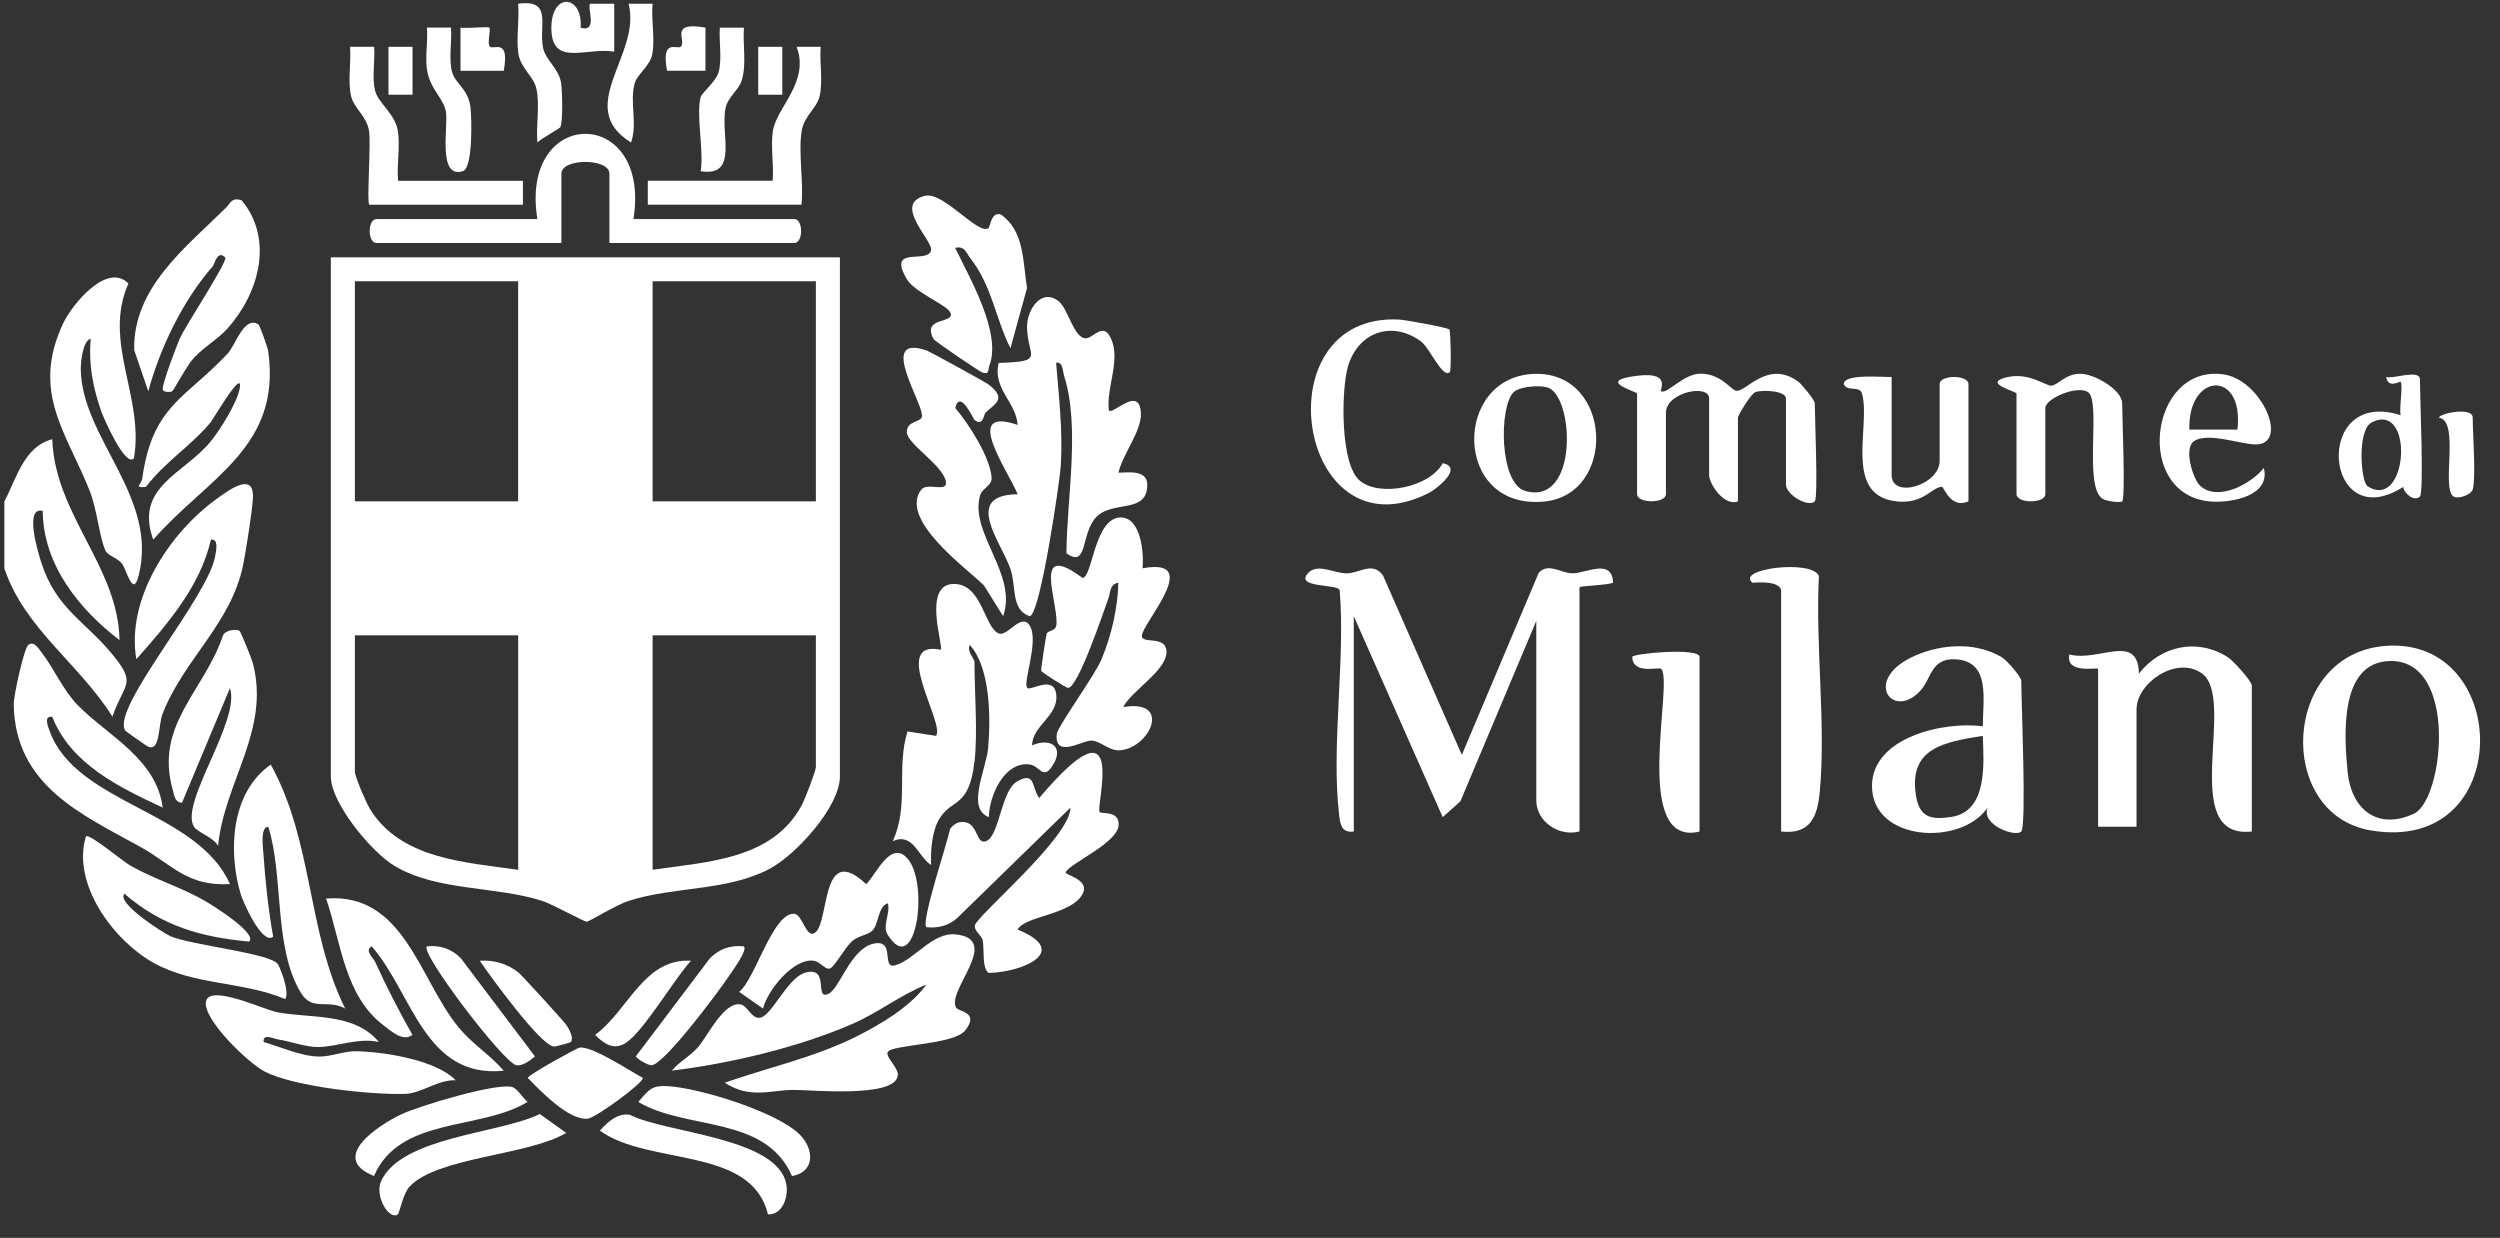 <svg width="103" height="51" viewBox="0 0 103 51" fill="none" xmlns="http://www.w3.org/2000/svg">
<rect x="0" y="0" width="103" height="51" fill="#333333" stroke="none"/>
<g clip-path="url(#clip0_265_474)">
<path d="M55.776 34.259C55.266 34.325 55.217 33.953 55.173 33.578C54.836 30.741 55.435 27.233 55.195 24.318C55.149 24.049 53.312 24.237 53.894 23.61C54.281 23.194 54.945 23.614 55.47 23.622C55.996 23.63 56.537 23.115 56.975 23.699L60.228 31.101L63.392 23.608C63.786 23.155 64.33 23.628 64.788 23.62C65.378 23.61 66.415 22.994 66.459 24.004C66.249 24.114 65.075 24.132 65.075 24.202V34.255C64.205 34.485 63.295 33.832 63.295 32.975V25.583L60.169 33.014L59.439 33.666L55.776 25.387V34.257V34.259Z" fill="white"/>
<path d="M92.773 34.259C89.694 34.59 92.188 28.783 90.711 27.74C89.672 27.006 88.025 28.13 88.025 29.232V34.061H86.443V27.556C86.443 27.481 85.089 27.791 85.258 26.966C86.479 27.277 88.085 26.042 88.124 27.752C89.02 26.606 90.515 26.276 91.778 27.071C92.002 27.212 92.775 28.061 92.775 28.247V34.259H92.773Z" fill="white"/>
<path d="M83.277 34.259C83.031 34.503 81.608 33.986 81.89 33.274C80.778 34.889 77.126 34.663 77.126 32.387C77.126 30.37 80.092 29.707 81.695 29.923C81.677 28.9 82.05 27.263 80.593 27.164C79.552 27.095 79.582 27.95 79.128 28.447C77.931 29.765 76.595 27.849 79.164 26.907C80.213 26.521 81.485 26.489 82.472 27.077C82.681 27.202 83.277 27.889 83.277 28.049C83.277 28.882 83.497 34.04 83.277 34.259ZM81.691 30.317C80.141 30.57 78.627 30.792 78.936 32.767C79.077 33.667 79.535 33.788 80.393 33.658C81.9 33.428 81.733 31.457 81.691 30.317Z" fill="white"/>
<path d="M98.272 26.612C103.506 26.203 103.652 35.233 97.669 34.212C93.734 33.541 94.012 26.945 98.272 26.612ZM98.445 27.234C96.375 27.299 96.575 30.295 96.722 31.805C96.868 33.315 97.931 34.232 99.456 33.523C100.687 32.949 101.297 27.143 98.445 27.234Z" fill="white"/>
<path d="M74.769 20.657C74.498 20.918 73.582 20.384 73.582 19.966V16.418C73.582 16.103 72.638 16.048 72.327 16.153C72.131 16.218 71.603 17.122 71.603 17.206V20.655C71.056 20.883 70.416 19.953 70.416 19.57V16.416C70.416 15.802 68.636 16.159 68.636 17.008V20.358C68.636 20.75 67.448 20.75 67.448 20.358V16.218C67.448 16.131 65.916 15.747 67.149 15.527C68.961 15.205 68.356 16.07 68.437 16.117C68.683 16.262 69.353 15.385 70.085 15.395C70.915 15.406 71.3 16.056 71.532 16.099C71.921 16.172 72.828 14.803 74.081 15.719C74.244 15.838 74.769 16.491 74.769 16.61C74.769 17.184 74.914 20.511 74.769 20.651V20.657Z" fill="white"/>
<path d="M73.383 24.304C73.27 23.942 72.537 23.99 72.198 24.007C71.484 23.431 74.707 23.034 74.939 23.74C74.791 26.586 75.231 29.794 74.977 32.593C74.882 33.651 74.59 34.388 73.383 34.259V24.304Z" fill="white"/>
<path d="M87.433 20.657C87.37 20.718 86.812 20.659 86.64 20.56C85.815 20.083 86.591 16.505 86.02 16.151C85.56 15.866 84.267 16.422 84.267 16.812V20.36C84.267 20.752 83.08 20.752 83.08 20.36V16.22C83.08 16.115 81.706 15.808 82.612 15.559C83.579 15.294 84.299 15.921 84.525 15.889C84.806 15.85 85.108 15.393 85.716 15.399C86.289 15.402 87.433 16.061 87.433 16.616C87.433 17.17 87.578 20.516 87.433 20.657Z" fill="white"/>
<path d="M77.935 15.531V19.572C77.935 20.572 79.914 19.992 79.914 18.981V15.826C79.914 15.434 81.101 15.434 81.101 15.826V20.655C80.374 20.989 80.086 20.057 80.011 20.057C79.581 20.061 79.234 20.819 78.05 20.645C75.961 20.34 77.073 17.544 76.72 16.236C76.617 15.852 76.118 16.17 75.961 15.824C75.973 15.381 77.577 15.549 77.935 15.529V15.531Z" fill="white"/>
<path d="M59.715 13.577C59.77 13.645 59.798 15.273 59.733 15.333C59.431 15.608 58.908 14.329 58.539 14.062C57.298 13.16 55.891 13.73 55.516 15.174C55.266 16.14 55.209 19.137 56.031 19.811C56.854 20.486 58.9 20.083 59.441 19.083C60.315 19.267 59.162 20.162 58.884 20.302C53.46 23.079 51.896 12.867 57.651 13.166C57.911 13.18 59.651 13.498 59.719 13.577H59.715Z" fill="white"/>
<path d="M70.021 34.26C67.175 34.948 68.981 28.053 68.439 27.556C68.344 27.467 67.264 27.804 67.25 27.065C67.248 26.923 70.021 26.668 70.021 27.065V34.261V34.26Z" fill="white"/>
<path d="M63.226 15.403C66.442 15.312 66.644 20.396 63.591 20.667C59.848 21 59.85 15.5 63.226 15.403ZM62.35 16.169C61.763 16.768 61.759 19.921 62.844 20.228C65.048 20.853 64.866 16.293 63.748 15.961C63.407 15.86 62.592 15.921 62.35 16.169Z" fill="white"/>
<path d="M90.649 20.014C91.366 20.684 92.76 19.934 93.269 19.279C93.561 20.417 91.971 20.726 91.097 20.663C87.893 20.431 88.537 15.007 91.596 15.422C93.121 15.628 94.263 18.134 93.063 18.302C92.476 18.385 90.993 17.759 90.387 18.181C89.959 18.478 90.349 19.737 90.647 20.014H90.649ZM92.183 17.7C92.466 15.193 90.123 15.355 90.203 17.7H92.183Z" fill="white"/>
<path d="M99.7 20.458C99.474 20.678 99.062 20.355 99.01 20.063C95.747 22.139 95.242 15.936 98.907 17.106C98.836 16.765 99.014 15.952 98.907 15.726C98.893 15.699 98.372 16.031 98.314 15.53C98.586 15.623 99.7 15.202 99.7 15.627C99.7 16.296 99.874 20.288 99.7 20.456V20.458ZM97.549 20.039C99.214 21.07 99.484 16.51 97.72 17.401C97.097 17.713 97.266 19.865 97.549 20.039Z" fill="white"/>
<path d="M101.876 20.164C101.809 20.401 101.256 20.569 101.087 20.459C100.562 20.112 101.361 17.367 100.488 17.207C100.471 17.041 101.876 16.742 101.876 17.207C101.876 17.89 102.015 19.673 101.876 20.164Z" fill="white"/>
<path d="M0.178 20.657C0.673 19.752 0.973 18.398 2.154 18.096C2.259 21.203 4.876 23.352 4.924 26.374C3.246 25.088 1.778 23.259 1.76 21.05C0.977 20.855 1.585 22.818 1.702 23.18C2.309 25.076 3.518 25.602 4.632 26.962C5.659 28.215 5.116 28.114 4.632 29.527C3.278 27.358 1.008 25.897 0.18 23.418V20.657H0.178Z" fill="white"/>
<path d="M43.647 12.439C44.016 12.762 44.262 13.987 44.761 13.936C45.073 13.904 45.463 13.247 45.778 13.959C46.177 14.854 45.57 15.974 45.685 16.912C45.858 17.104 46.964 15.841 47.005 17.043C47.031 17.763 46.24 18.743 46.08 19.475C46.486 19.467 47.259 19.348 47.267 19.96C47.281 21.171 45.897 20.617 45.203 21.266C44.51 21.915 44.847 23.447 43.937 22.794C43.947 20.593 44.512 17.581 43.843 15.493C43.778 15.285 43.796 14.897 43.511 14.943C43.627 16.352 43.792 17.753 43.705 19.178C43.663 19.843 42.854 25.369 42.422 25.387C41.633 25.123 41.885 24.15 41.625 23.425C41.213 22.279 39.671 20.393 41.928 20.362C41.53 19.388 39.605 16.712 41.925 17.506C41.875 16.584 40.88 15.998 41.145 14.953C43.118 14.889 42.323 14.719 42.315 13.459C42.311 12.736 42.94 11.822 43.649 12.441L43.647 12.439Z" fill="white"/>
<path d="M39.392 41.518C39.495 41.686 40.373 41.694 39.764 42.456C39.297 43.042 36.803 43.034 36.585 43.329C36.426 43.542 37.124 44.055 36.969 44.384C36.733 45.221 33.417 44.908 32.729 44.904C31.769 44.9 30.913 45.296 29.858 44.607C31.664 43.978 33.55 43.568 35.274 42.709C36.273 42.211 37.516 41.474 38.166 40.566C37.098 40.991 36.196 41.714 35.135 42.177C32.897 43.154 30.09 43.814 27.682 44.11C27.987 43.734 28.415 43.538 28.77 43.129C29.159 42.679 29.832 41.245 30.522 41.383C30.796 41.439 30.972 41.989 31.315 41.931C31.809 41.848 32.453 40.251 33.201 40.067C34.188 39.824 33.546 41.185 34.109 40.958C34.6 40.758 35.022 39.113 35.97 38.884C36.918 38.654 36.293 39.937 36.876 39.772C37.687 39.545 38.408 38.395 39.38 38.498C41.297 38.702 38.971 40.833 39.394 41.518H39.392Z" fill="white"/>
<path d="M40.144 31.401C39.924 33.291 39.227 32.889 38.711 33.719C38.394 34.229 38.336 35.047 38.362 35.639C37.811 35.286 37.635 34.289 36.782 34.653C37.468 33.167 36.915 31.631 37.391 30.135L38.56 30.317C38.971 29.852 36.638 26.337 38.761 26.768C38.886 26.653 37.987 24.082 39.282 24.059C40.452 24.037 40.543 25.812 41.13 26.091C41.506 26.271 42.073 25.207 42.426 25.777C42.821 26.414 42.123 28.134 42.323 28.343C42.458 28.486 43.443 27.772 43.52 28.64C43.598 29.509 42.521 29.903 42.523 30.709C43.308 30.368 43.897 30.794 43.322 31.607C42.957 32.122 42.828 31.542 42.414 31.494C41.364 31.373 40.755 32.797 40.739 33.667C39.794 33.293 40.638 31.714 40.715 30.784C40.816 29.557 40.806 27.5 39.952 26.57C39.829 26.857 40.148 27.142 40.148 27.261C40.148 28.534 40.289 30.192 40.148 31.401H40.144Z" fill="white"/>
<path d="M45.307 33.453C45.398 33.552 46.09 33.384 46.09 33.964C46.09 34.72 44.107 35.543 43.905 35.935C43.846 36.052 44.91 36.218 44.607 36.82C44.163 37.699 42.196 37.734 41.927 38.3C44.147 39.195 42.125 40.058 40.733 40.085C40.446 39.883 40.561 39.135 40.489 38.743C40.456 38.553 40.127 38.356 40.164 38.13C40.228 37.736 44.109 34.5 44.101 33.275L39.453 37.807C39.096 38.14 38.654 38.249 38.168 38.201C37.938 37.97 39.042 34.688 39.144 34.15C39.318 33.932 39.522 33.81 39.812 33.885C40.293 34.01 40.24 34.829 40.636 34.653C41.195 34.403 41.233 32.569 41.921 32.185C42.668 31.769 42.492 32.44 42.815 32.879C46.544 28.468 45.12 33.254 45.307 33.455V33.453Z" fill="white"/>
<path d="M47.071 23.415C49.446 22.974 47.358 25.333 47.071 26.081C46.857 26.639 48.05 26.091 48.06 26.857C48.07 27.623 46.617 28.458 46.276 29.131C48.3 28.794 47.384 30.797 46.165 30.91C45.693 30.954 45.372 30.538 44.977 30.512C44.613 30.488 43.447 31.276 43.536 30.251C43.564 29.938 45.098 27.846 45.384 27.16C45.788 26.19 46.05 25.064 46.078 24.009C45.705 24.07 45.755 24.424 45.659 24.676C45.469 25.183 44.424 28.337 44.002 28.343C43.937 28.343 42.908 27.7 42.898 27.635C42.886 27.559 43.082 26.263 43.12 26.123C43.17 25.942 43.517 26.045 43.53 25.693C43.568 24.694 42.521 22.265 44.597 23.809C45.013 23.815 45.079 21.323 46.177 21.319C47.005 21.317 47.14 22.8 47.071 23.417V23.415Z" fill="white"/>
<path d="M3.215 29.064C4.42 30.299 6.446 31.256 6.704 33.273C4.92 32.44 2.914 31.478 2.152 29.529C1.788 29.483 1.98 29.94 2.047 30.124C3.148 33.137 8.125 33.392 9.475 36.424C7.701 36.529 7.093 35.614 5.776 34.888C3.346 33.546 0.622 32.355 0.566 29.024C0.561 28.658 0.991 26.701 1.167 26.57C1.415 26.388 1.605 26.746 1.724 26.898C2.22 27.53 2.587 28.422 3.211 29.064H3.215Z" fill="white"/>
<path d="M5.518 18.881C5.163 19.287 4.256 17.185 4.178 16.965C3.829 15.968 3.645 15.02 3.736 13.955C3.399 14.038 3.322 14.978 3.328 15.235C3.381 18.071 6.533 20.472 5.713 23.714C5.475 24.656 5.219 23.459 5.023 23.219C4.815 22.962 4.436 22.9 4.337 22.671C4.083 22.075 4 20.987 3.691 20.211C2.727 17.796 1.274 16.146 2.604 13.318C2.967 12.544 4.416 10.782 5.29 11.681C4.22 14.093 5.954 16.371 5.518 18.883V18.881Z" fill="white"/>
<path d="M5.152 30.085C4.596 29.139 8.583 24.597 8.867 22.905C8.9 22.705 9.025 22.18 8.688 22.234C8.264 24.14 6.88 25.737 5.617 27.16C5.191 24.692 6.961 21.984 8.9 20.573C9.447 20.174 10.464 19.427 10.421 20.5C10.401 21.015 10.131 22.713 10.018 23.267C9.529 25.695 7.578 27.148 6.694 29.418C6.51 29.889 6.617 31.11 6.014 30.71C5.885 30.625 5.177 30.132 5.15 30.087L5.152 30.085Z" fill="white"/>
<path d="M40.613 16.989C40.521 17.074 40.519 17.585 40.149 17.302C40.105 17.268 39.546 16.008 39.356 16.809C39.913 17.46 40.785 18.824 40.854 19.661C40.884 20.015 40.472 20.104 40.383 20.401C39.921 21.953 41.939 23.651 41.33 25.388L40.535 24.114C39.78 23.38 37.046 21.412 37.948 20.183C38.206 19.833 39.128 20.363 38.955 19.774C38.761 19.111 37.355 18.268 37.361 17.797C37.367 17.326 37.928 17.407 37.982 17.173C38.095 16.674 36.099 13.732 38.172 14.438C38.311 14.486 40.609 15.75 40.726 15.839C41.493 16.429 41.003 16.629 40.614 16.989H40.613Z" fill="white"/>
<path d="M40.716 9.404C40.819 9.334 40.813 8.733 41.227 8.832C42.219 9.516 42.137 10.801 42.314 11.864L41.63 14.347C41.015 13.126 40.869 11.775 39.99 10.656C39.804 10.419 39.761 10.12 39.352 10.211C39.941 11.438 41.285 13.73 40.76 15.064C40.704 15.204 40.778 15.479 40.443 15.333C40.331 15.286 38.512 14.066 38.456 13.96C37.965 13.023 39.378 13.356 39.152 12.873C39.007 12.562 37.681 12.042 37.362 11.502C36.523 10.073 38.238 10.906 38.361 10.304C38.44 9.914 36.765 8.404 38.105 8.068C38.859 7.878 40.292 9.685 40.714 9.404H40.716Z" fill="white"/>
<path d="M10.266 38.793C8.272 38.612 6.658 38.145 5.126 36.821C4.769 37.197 6.745 38.454 7.025 38.573C7.917 38.953 11.186 39.277 11.454 39.731C11.574 39.934 11.943 40.908 11.749 41.161C10 40.425 7.992 40.602 6.323 39.667C4.654 38.733 2.947 36.398 3.542 34.456C3.696 34.342 5.048 35.481 5.385 35.672C6.383 36.236 7.477 36.554 8.47 37.132C8.708 37.271 10.615 38.444 10.266 38.791V38.793Z" fill="white"/>
<path d="M10.653 13.373C10.7 13.405 11.027 14.309 11.049 14.46C11.616 18.445 8.543 19.682 6.313 22.233C5.53 20.047 7.578 19.536 8.68 18.188C9.065 17.719 9.762 16.595 9.873 16.025C10.058 15.079 8.779 17.278 8.68 17.398C7.875 18.368 6.771 19.049 6.012 20.062C5.486 20.106 5.825 19.969 5.861 19.716C6.277 16.69 7.655 16.419 9.39 14.555C9.705 14.214 10.064 12.985 10.653 13.371V13.373Z" fill="white"/>
<path d="M7.098 16.12C7.058 16.152 6.697 16.19 6.703 16.021C6.713 15.73 7.245 14.329 7.403 13.957C7.625 13.433 9.417 10.739 9.278 10.605C8.949 10.286 8.854 10.87 8.763 10.973C7.528 12.388 6.6 14.321 6.109 16.12L5.53 14.426C5.464 11.859 7.657 10.193 9.306 8.562C9.508 8.362 9.538 8.125 9.952 8.249C11.296 9.856 10.668 12.099 9.362 13.546C8.971 13.977 8.432 14.272 7.99 14.741C7.71 15.036 7.161 16.069 7.098 16.12Z" fill="white"/>
<path d="M15.611 42.931C14.792 42.739 13.843 43.131 13.129 43.137C12.564 43.141 12.015 42.913 11.464 42.826C11.256 42.792 10.818 42.563 10.863 42.931C11.555 43.135 12.423 43.523 13.147 43.53C13.676 43.536 14.152 43.295 14.719 43.311C15.861 43.342 17.988 43.679 18.775 44.508C18.075 44.468 17.346 45.048 16.703 45.068C15.298 45.112 12.168 44.783 10.919 44.156C10.249 43.819 8.342 41.995 8.486 41.262C8.631 40.53 10.843 41.587 11.404 41.7C12.754 41.969 14.596 41.698 15.609 42.931H15.611Z" fill="white"/>
<path d="M14.223 41.552C13.492 41.146 12.879 41.688 12.399 40.907C11.265 39.054 11.697 36.113 11.055 34.063C10.71 34.063 10.837 34.928 10.851 35.153C10.928 36.279 11.055 37.481 11.255 38.593C10.803 38.959 10.012 37.152 9.925 36.863C9.382 35.07 9.517 32.634 11.156 31.502C12.909 34.67 12.641 38.348 14.219 41.55L14.223 41.552Z" fill="white"/>
<path d="M36.581 37.218C36.168 37.325 36.212 38.077 35.936 38.348C35.762 38.52 35.342 38.556 35.094 38.787C34.804 39.058 34.396 39.804 34.212 39.893C34.006 39.992 33.809 39.612 33.508 39.579C32.685 39.484 31.623 40.794 31.436 41.554L30.453 40.865C31.115 40.355 31.843 37.572 32.729 37.649C33.078 37.681 33.228 38.761 33.613 38.399C34.176 37.869 33.833 34.686 35.689 36.428C36.123 35.989 36.686 34.621 37.368 35.349C38.309 36.353 37.733 40.386 36.567 38.502C36.347 38.146 36.686 37.629 36.583 37.218H36.581Z" fill="white"/>
<path d="M9.864 25.986C9.923 26.026 10.373 27.15 10.415 27.312C11.146 30.083 9.249 32.189 8.984 34.851C8.809 34.505 8.133 34.291 7.992 34.063C7.382 33.086 9.919 29.707 9.475 28.348L7.497 33.078C7.188 33.04 7.19 32.792 7.124 32.567C6.349 29.867 8.399 28.51 9.186 26.184C9.277 25.953 9.741 25.907 9.864 25.988V25.986Z" fill="white"/>
<path d="M20.755 44.113C17.488 44.451 16.988 40.893 15.313 38.991C15.004 39.159 15.38 39.462 15.458 39.634C15.923 40.651 16.439 41.665 16.994 42.638C16.598 42.937 16.106 42.474 15.805 42.247C14.189 41.025 14.052 38.817 13.435 37.02C16.651 36.764 17.275 40.356 18.893 42.326C19.46 43.016 20.184 43.452 20.756 44.115L20.755 44.113Z" fill="white"/>
<path d="M31.638 50.031C30.964 47.211 26.742 48.046 24.712 46.581C25.033 46.233 25.426 45.851 25.947 45.928C27.414 46.69 32.043 46.846 32.398 48.796C32.489 49.296 32.247 50.062 31.638 50.031Z" fill="white"/>
<path d="M23.326 46.675C21.778 47.609 17.979 47.665 16.857 48.906C16.617 49.173 16.445 49.99 16.398 50.028C16.045 50.303 15.414 49.278 15.706 48.654C16.556 46.826 20.582 46.709 22.24 45.898L23.326 46.675Z" fill="white"/>
<path d="M32.953 46.747C33.565 47.367 33.567 48.295 32.63 48.453C31.529 45.93 28.288 46.589 26.298 45.399C26.736 44.904 26.827 44.711 27.519 44.75C28.829 44.825 32.031 45.815 32.953 46.749V46.747Z" fill="white"/>
<path d="M15.408 48.451C13.543 47.709 15.561 46.375 16.524 45.914C17.238 45.573 20.598 44.552 21.143 44.801C21.35 44.897 21.542 45.243 21.74 45.397C19.772 46.593 16.475 45.985 15.408 48.451Z" fill="white"/>
<path d="M23.869 43.165C24.357 43.062 25.955 44.127 26.488 44.412C26.488 44.63 24.551 46.057 24.204 46.09C23.437 46.166 22.267 44.95 21.746 44.412C21.746 44.289 23.748 43.191 23.869 43.165Z" fill="white"/>
<path d="M17.589 38.99C18.128 38.931 18.602 39.092 18.981 39.473L22.041 43.525C21.851 43.685 21.524 43.934 21.274 43.887C20.743 43.786 17.294 39.252 17.587 38.99H17.589Z" fill="white"/>
<path d="M30.647 38.99C30.817 39.143 30.155 40.026 30.018 40.235C29.632 40.819 27.314 43.93 26.827 43.889C26.672 43.875 26.284 43.653 26.194 43.525L29.255 39.473C29.636 39.092 30.108 38.931 30.647 38.99Z" fill="white"/>
<path d="M28.471 39.582C27.779 40.331 26.547 42.444 25.81 42.949C25.307 43.293 24.9 43.022 24.518 42.636C25.885 41.643 26.518 39.469 28.471 39.582Z" fill="white"/>
<path d="M23.522 42.929C23.502 42.959 22.908 43.121 22.825 43.117C22.275 43.085 20.198 40.219 19.766 39.582C20.362 39.547 20.89 39.701 21.358 40.063C21.476 40.154 23.253 42.103 23.336 42.232C23.455 42.414 23.645 42.755 23.522 42.929Z" fill="white"/>
<path d="M34.604 10.602V31.991C34.604 33.236 32.79 35.228 31.699 35.8C29.921 36.731 27.786 36.509 25.897 37.117C25.395 37.277 24.291 37.958 24.18 37.974C24.079 37.989 22.775 37.255 22.337 37.117C20.398 36.495 18.031 36.727 16.261 35.68C15.317 35.122 13.63 33.089 13.63 31.993V10.602H34.602H34.604ZM21.347 11.588H14.621V20.656H21.347V11.588ZM33.614 11.588H26.888V20.656H33.614V11.588ZM21.347 26.176H14.621V31.795C14.621 31.995 15.093 33.091 15.248 33.34C16.53 35.409 19.192 35.523 21.349 35.836V26.176H21.347ZM33.614 26.176H26.888V35.836C29.118 35.504 31.816 35.43 33.028 33.182C33.158 32.939 33.614 31.767 33.614 31.599V26.178V26.176Z" fill="white"/>
<path d="M26.097 9.026H32.726C33.099 9.026 33.099 10.011 32.726 10.011H25.108V7.154C25.108 6.51 23.129 6.51 23.129 7.154V10.011H15.511C15.138 10.011 15.138 9.026 15.511 9.026H22.14C21.383 4.345 26.852 4.343 26.097 9.026Z" fill="white"/>
<path d="M31.834 7.448C31.891 6.789 31.741 6.029 31.844 5.388C32 4.411 33.366 3.381 32.821 1.927H33.812C33.759 2.576 33.911 3.326 33.771 3.955C33.656 4.462 33.13 4.773 33.031 5.386C32.882 6.308 33.116 7.476 33.021 8.432H26.689V7.446H31.834V7.448Z" fill="white"/>
<path d="M15.213 8.434C15.104 8.327 15.289 5.917 15.204 5.388C15.104 4.773 14.579 4.462 14.464 3.957C14.321 3.326 14.474 2.578 14.422 1.927H15.414C15.461 2.513 15.311 3.185 15.459 3.753C15.594 4.26 16.272 4.678 16.391 5.388C16.496 6.025 16.341 6.791 16.401 7.448H21.545V8.434H15.213Z" fill="white"/>
<path d="M28.867 3.998C28.91 3.828 29.513 3.343 29.61 2.965C29.757 2.391 29.614 1.73 29.658 1.139H30.649C30.599 1.845 30.766 2.637 30.558 3.318C30.445 3.692 29.998 3.991 29.897 4.434C29.658 5.487 30.459 7.306 28.867 7.054C29.009 6.207 28.67 4.747 28.867 3.998Z" fill="white"/>
<path d="M18.58 1.139C18.627 1.725 18.477 2.397 18.625 2.965C18.75 3.436 19.278 3.658 19.379 4.384C19.44 4.824 19.49 6.922 19.072 7.052C18.011 7.385 18.477 5.17 18.372 4.598C18.267 4.026 17.69 3.658 17.585 2.819C17.517 2.291 17.636 1.681 17.589 1.137H18.58V1.139Z" fill="white"/>
<path d="M23.086 5.24C23.048 5.303 22.301 5.699 22.142 5.871C22.075 5.163 22.253 4.331 22.098 3.645C21.983 3.138 21.458 2.827 21.359 2.214C21.26 1.6 21.404 0.812 21.349 0.153C22.798 -0.042 22.178 1.076 22.378 1.986C22.487 2.485 23.012 2.8 23.117 3.417C23.169 3.722 23.195 5.052 23.086 5.238V5.24Z" fill="white"/>
<path d="M26.888 0.153C26.819 0.804 26.993 1.592 26.878 2.216C26.781 2.734 26.254 3.039 26.143 3.454C25.939 4.222 26.272 5.111 25.998 5.871C23.623 4.402 26.45 2.239 25.897 0.153H26.888Z" fill="white"/>
<path d="M23.921 1.143C24.654 1.352 24.171 0.298 24.315 0.155H25.306V2.128C24.184 1.938 22.771 2.752 22.718 1.244C22.662 -0.354 24.026 -0.239 23.921 1.143Z" fill="white"/>
<path d="M20.162 1.139C20.232 1.216 20.061 1.796 20.18 1.919C20.333 2.075 21.005 1.537 20.755 2.916H18.973V1.141C19.215 1.179 20.11 1.084 20.162 1.141V1.139Z" fill="white"/>
<path d="M29.065 1.138V2.914H27.481C27.231 1.534 27.903 2.073 28.056 1.916C28.294 1.673 27.54 0.869 29.065 1.138Z" fill="white"/>
<path d="M32.23 1.929H31.239V3.902H32.23V1.929Z" fill="white"/>
<path d="M16.996 1.929H16.005V3.902H16.996V1.929Z" fill="white"/>
</g>
<defs>
<clipPath id="clip0_265_474">
<rect width="102" height="50" fill="white" transform="translate(0.178 0.076)"/>
</clipPath>
</defs>
</svg>

